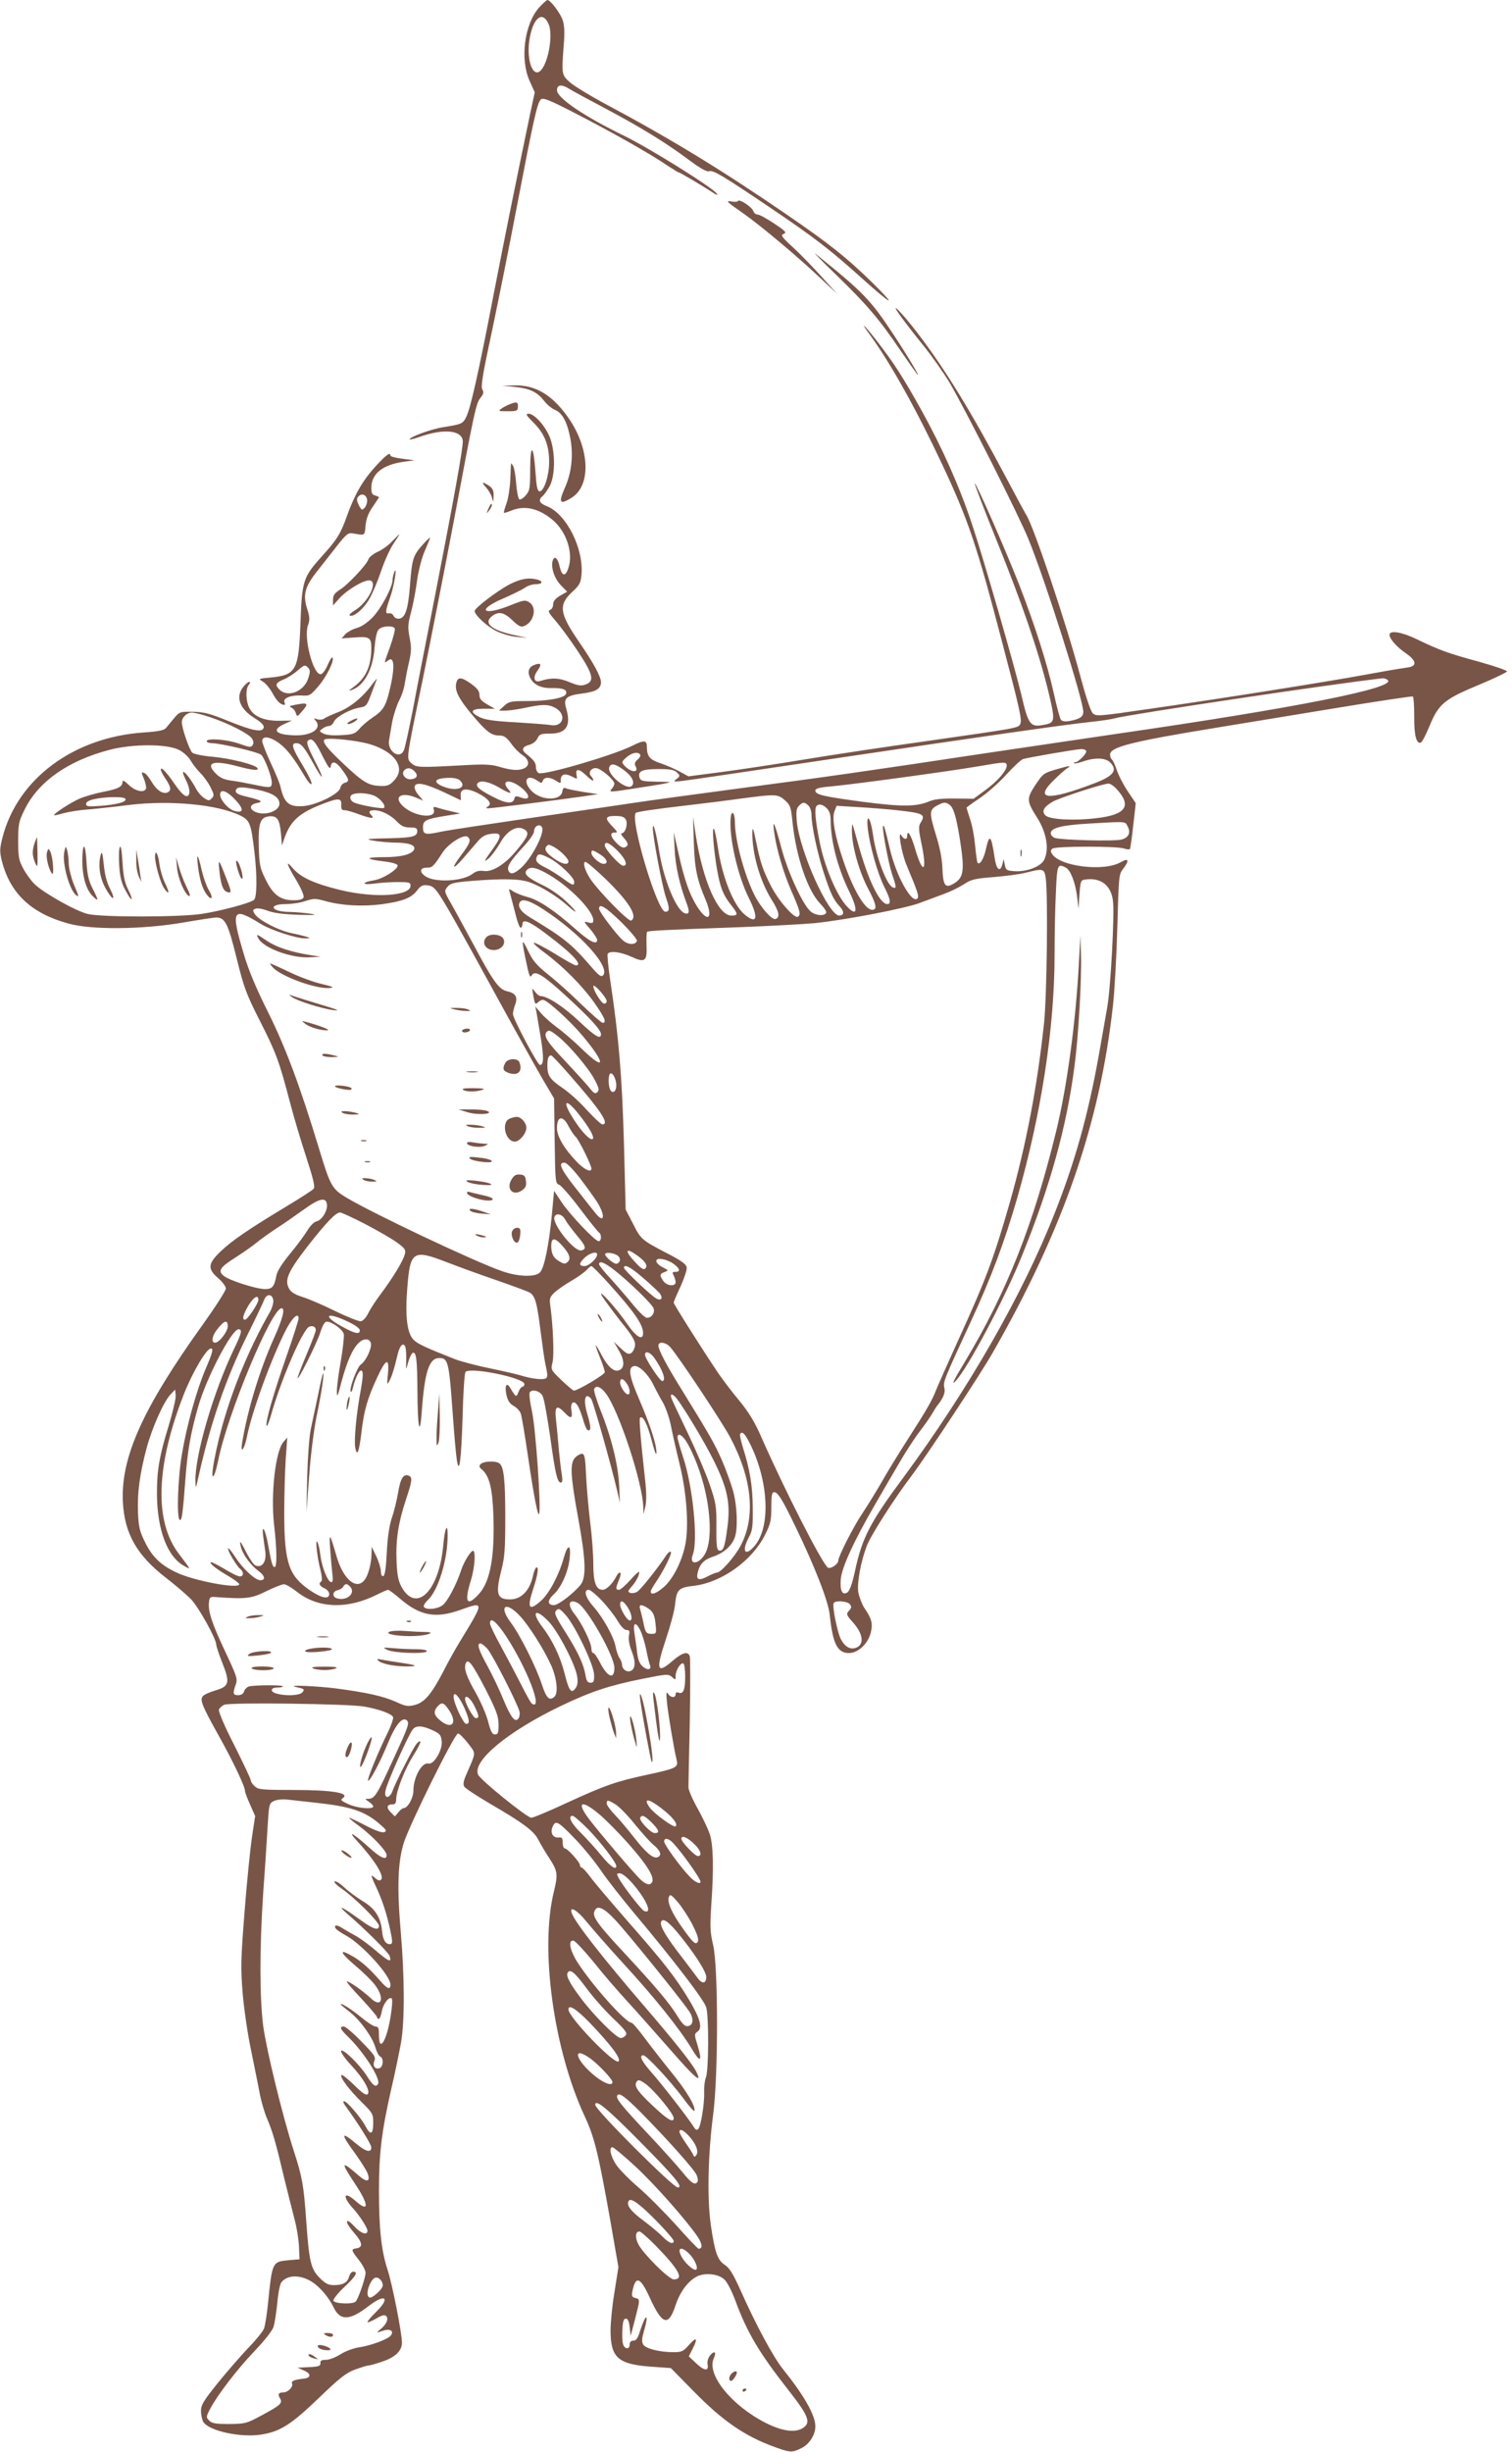 <?xml version="1.0" standalone="no"?>
<!DOCTYPE svg PUBLIC "-//W3C//DTD SVG 20010904//EN"
 "http://www.w3.org/TR/2001/REC-SVG-20010904/DTD/svg10.dtd">
<svg version="1.0" xmlns="http://www.w3.org/2000/svg"
 width="790pt" height="1280pt" viewBox="0 0 790 1280"
 preserveAspectRatio="xMidYMid meet">
<g transform="translate(0,1280) scale(0.1,-0.1)"
fill="#795548" stroke="none">
<path d="M2817 12761 c-77 -86 -101 -270 -50 -383 l27 -60 -23 -107 c-73 -349
-129 -624 -192 -949 -78 -405 -121 -597 -144 -641 -17 -33 -23 -36 -118 -51
-61 -9 -177 -51 -177 -64 0 -3 26 4 58 15 121 42 214 33 220 -22 3 -29 -46
-302 -148 -824 -39 -198 -89 -452 -110 -565 -22 -113 -44 -215 -50 -227 -22
-51 -88 -4 -77 54 3 16 10 57 16 93 7 36 23 86 36 112 14 26 27 66 30 90 4 24
13 74 22 111 13 57 13 78 3 129 -10 54 -9 70 9 137 11 42 24 113 30 159 6 45
22 110 36 145 14 34 29 69 32 77 3 8 -13 -5 -35 -30 -54 -60 -59 -74 -70 -218
-10 -129 -26 -172 -61 -172 -10 0 -22 7 -25 15 -3 9 -14 15 -23 13 -21 -4 -21
8 5 82 21 57 39 172 23 135 -5 -11 -10 -31 -10 -44 -2 -40 -59 -147 -105 -195
-28 -28 -59 -49 -83 -55 -22 -6 -48 -21 -59 -32 l-19 -22 67 5 c77 6 88 0 88
-54 0 -99 -30 -162 -100 -210 -19 -14 -20 -16 -5 -11 66 20 114 108 122 221 4
48 11 84 21 95 17 20 78 23 85 5 2 -7 -9 -49 -24 -92 -34 -93 -34 -92 -13 -75
36 29 39 -38 7 -165 -18 -73 -33 -97 -86 -132 -23 -15 -54 -41 -68 -58 -24
-27 -34 -31 -97 -34 -43 -3 -78 1 -92 8 -23 12 -23 13 -5 26 10 8 26 14 35 14
8 0 20 10 25 23 12 25 84 65 135 73 34 6 37 10 60 72 14 37 27 71 29 77 2 5
-10 -8 -26 -30 -50 -68 -117 -121 -179 -144 -32 -13 -64 -27 -71 -33 -7 -5
-22 -7 -35 -3 -19 6 -21 5 -10 -6 37 -40 -17 -80 -105 -78 -102 2 -127 27 -58
59 l40 18 -65 -1 c-79 -1 -134 22 -157 66 -19 37 -21 101 -3 122 8 9 8 15 2
15 -6 0 -20 -12 -31 -26 -42 -53 -19 -115 59 -163 35 -22 50 -37 48 -49 -6
-28 -57 -18 -186 34 -98 40 -128 47 -185 48 -67 1 -69 0 -98 -34 -16 -19 -35
-42 -42 -51 -10 -12 -41 -18 -116 -23 -367 -25 -659 -242 -738 -548 -15 -59
-15 -74 -4 -120 43 -172 154 -277 350 -330 119 -33 382 -31 594 5 87 15 166
27 176 27 47 0 62 -30 107 -211 39 -158 51 -189 122 -329 85 -167 101 -211
157 -425 20 -77 59 -207 86 -289 35 -107 46 -153 38 -162 -5 -7 -72 -50 -147
-95 -194 -117 -279 -175 -339 -232 -67 -64 -70 -91 -13 -140 22 -19 40 -43 40
-54 0 -11 -54 -95 -119 -186 -316 -440 -431 -696 -419 -930 9 -164 73 -277
226 -395 48 -37 106 -87 130 -111 40 -42 132 -207 132 -238 0 -7 14 -50 31
-93 42 -105 37 -124 -35 -145 -30 -9 -60 -22 -66 -30 -17 -20 -5 -49 83 -207
74 -132 137 -265 137 -288 0 -7 12 -39 27 -72 l26 -59 -16 -107 c-9 -59 -27
-234 -39 -389 -20 -253 -21 -298 -10 -431 7 -81 26 -213 43 -292 16 -80 37
-181 45 -225 8 -44 26 -105 39 -135 29 -67 46 -125 90 -312 19 -78 44 -175 54
-215 11 -39 21 -102 23 -140 l3 -68 -58 -5 c-85 -8 -85 -9 -107 -228 -6 -57
-15 -115 -21 -129 -5 -14 -42 -60 -83 -102 -40 -42 -111 -124 -159 -183 -73
-91 -87 -114 -87 -144 0 -19 5 -44 11 -56 25 -48 196 -86 305 -68 99 16 155
52 299 190 109 105 142 131 189 149 31 11 62 21 69 21 7 0 41 9 75 21 68 23
102 56 102 99 0 49 -50 304 -75 380 -33 102 -45 213 -45 415 0 193 14 308 64
528 20 84 42 193 51 242 20 115 19 343 -1 577 -20 231 -16 367 16 468 31 97
265 570 283 570 7 0 30 -23 52 -51 43 -56 43 -44 -6 -157 -18 -40 -21 -57 -13
-70 6 -9 67 -49 135 -89 169 -98 227 -141 250 -185 11 -21 37 -66 59 -99 44
-68 46 -85 24 -174 -74 -300 -2 -825 162 -1176 50 -108 70 -189 134 -549 l41
-236 -20 -127 c-12 -70 -21 -162 -21 -203 0 -143 39 -178 216 -190 l99 -7 120
-122 c152 -155 267 -234 425 -291 79 -29 90 -29 139 -4 40 20 71 69 71 113 0
57 -58 160 -168 297 -52 64 -144 235 -226 420 -36 79 -55 110 -78 125 -39 25
-53 64 -74 208 -20 136 -15 372 12 577 27 202 27 771 0 885 -16 69 -17 97 -10
205 14 197 11 318 -8 376 -10 28 -38 88 -64 134 -26 46 -47 95 -47 109 0 14 3
170 7 346 3 176 3 328 0 338 -9 28 -39 20 -89 -23 -83 -72 -90 -50 -36 112 23
68 45 149 48 181 8 79 18 89 99 98 146 18 305 132 372 268 28 56 32 75 32 143
0 63 3 78 15 78 19 0 42 -37 111 -180 101 -208 172 -390 179 -460 16 -152 40
-200 101 -200 47 0 98 48 113 104 12 50 7 73 -34 133 -13 21 -27 59 -31 83 -6
51 13 156 45 240 21 55 143 246 237 370 76 101 355 523 419 635 370 645 562
1200 630 1816 9 80 19 267 23 415 7 259 8 271 30 298 34 44 29 59 -12 35 -87
-51 -320 -23 -360 44 -8 13 -7 20 4 27 20 13 341 13 374 0 14 -5 27 -6 30 -2
2 4 10 59 17 123 l13 116 -41 61 c-23 34 -49 84 -58 112 -9 27 -21 52 -26 55
-5 4 -9 15 -9 26 0 39 115 68 550 139 140 23 428 70 640 105 212 35 388 61
392 59 4 -3 7 -49 7 -103 -1 -98 11 -146 34 -138 7 2 26 39 44 82 50 122 77
144 270 224 74 31 136 61 137 66 0 5 -66 28 -149 51 -158 43 -203 59 -325 118
-77 37 -140 47 -140 22 0 -21 37 -63 86 -97 54 -37 59 -66 12 -73 -18 -3 -46
-7 -63 -10 -16 -2 -91 -16 -165 -29 -177 -33 -761 -126 -1119 -177 -275 -40
-284 -41 -302 -23 -11 11 -36 87 -64 191 -70 265 -249 800 -285 847 -4 6 -51
93 -105 195 -181 341 -315 560 -460 750 -86 112 -154 180 -90 90 22 -30 76
-101 122 -157 45 -56 105 -142 134 -190 81 -137 363 -695 413 -819 88 -215
286 -839 286 -900 0 -26 -18 -38 -71 -48 -24 -4 -39 -2 -46 6 -5 7 -22 69 -37
138 -35 157 -99 357 -182 570 -73 186 -225 532 -231 526 -2 -2 48 -134 112
-292 136 -336 220 -582 271 -788 39 -162 38 -169 -22 -180 -71 -14 -81 -1
-118 158 -36 151 -198 713 -257 888 -66 199 -155 398 -264 595 -99 177 -140
241 -232 361 -71 91 -95 112 -35 30 108 -149 241 -388 375 -673 136 -289 181
-423 311 -920 97 -368 107 -415 96 -436 -11 -20 -13 -20 -496 -89 -193 -27
-475 -69 -625 -94 -151 -25 -350 -55 -443 -67 l-169 -22 -46 25 c-25 14 -70
33 -99 43 -56 18 -72 36 -72 84 0 38 -14 39 -78 7 -98 -49 -456 -154 -487
-142 -8 3 -15 17 -15 31 0 23 -10 37 -55 73 -22 19 -14 35 22 44 17 5 34 18
41 33 10 22 18 25 65 25 86 0 112 41 85 132 -16 53 0 67 88 78 69 9 94 25 94
59 -1 30 -39 100 -114 209 -104 151 -110 194 -34 264 35 32 42 45 46 86 13
137 -78 318 -180 359 -41 16 -48 33 -22 54 8 7 25 31 37 53 27 53 29 168 3
244 -21 61 -82 132 -114 132 -18 0 -13 -8 27 -48 57 -57 81 -119 80 -206 0
-69 -27 -151 -49 -151 -12 0 -17 21 -22 97 -10 146 -27 159 -28 21 0 -103 -2
-114 -23 -139 -13 -15 -28 -24 -34 -21 -5 4 -13 40 -16 81 -3 41 -10 83 -16
93 -6 10 -11 16 -11 13 -1 -3 -2 -41 -4 -85 -2 -44 -11 -100 -20 -124 -9 -24
-15 -46 -13 -48 2 -2 20 4 40 12 68 28 143 11 215 -50 71 -60 108 -171 82
-249 -15 -48 -34 -46 -46 6 -10 46 -28 60 -37 29 -9 -36 10 -92 44 -127 l32
-33 -37 -21 c-25 -15 -36 -29 -36 -45 0 -13 -7 -26 -16 -29 -13 -5 -8 -15 26
-54 23 -26 76 -97 117 -159 83 -125 91 -160 41 -177 -22 -8 -40 -5 -83 13 -54
23 -96 24 -152 6 -33 -11 -41 19 -14 55 23 32 18 42 -17 29 -29 -11 -37 -34
-24 -64 18 -39 58 -59 115 -57 58 1 83 -9 74 -31 -8 -21 -93 -37 -202 -37 -86
0 -96 -2 -121 -25 l-27 -25 34 0 c19 0 65 7 104 15 88 19 119 19 155 0 63 -33
43 -104 -25 -90 -16 3 -97 9 -180 14 -112 6 -159 13 -187 26 -57 28 -49 45 20
45 l57 0 -40 23 c-31 18 -40 29 -40 49 0 20 -11 34 -42 57 -52 37 -71 39 -79
6 -10 -39 11 -81 82 -166 76 -90 101 -109 144 -109 24 0 36 -9 61 -42 16 -24
44 -51 60 -61 33 -22 38 -52 10 -67 -28 -14 -64 -13 -129 6 -46 14 -80 15
-191 9 -235 -13 -246 -12 -271 10 -28 25 -30 12 59 440 38 187 111 556 161
820 111 592 117 619 141 649 16 20 17 29 9 43 -9 14 2 80 50 303 33 156 92
449 130 650 87 453 107 545 126 561 12 10 43 -2 173 -69 180 -92 399 -215 483
-273 32 -21 61 -39 64 -39 6 0 123 -69 181 -107 16 -11 24 -13 19 -5 -18 30
-350 237 -485 303 -212 103 -351 198 -351 238 0 29 24 32 61 9 19 -12 106 -59
193 -105 183 -97 315 -178 437 -269 56 -42 92 -62 103 -58 21 8 69 -21 311
-184 240 -162 322 -225 485 -372 164 -147 194 -160 55 -23 -131 128 -221 200
-455 360 -336 230 -604 393 -944 574 -76 41 -156 90 -178 109 -44 39 -44 41
-33 191 6 67 4 107 -5 133 -12 37 -64 106 -80 106 -4 0 -24 -18 -43 -39z m50
-88 c25 -62 -6 -219 -49 -247 -40 -25 -69 76 -50 177 20 108 68 142 99 70z
m4382 -3422 c62 -40 -478 -147 -1434 -285 -209 -31 -501 -74 -650 -96 -588
-89 -888 -132 -1295 -185 -234 -31 -483 -65 -555 -76 -71 -11 -314 -46 -540
-79 -225 -33 -439 -65 -475 -73 -79 -17 -90 -14 -90 24 0 36 15 43 120 60 l75
12 -50 12 c-27 6 -60 15 -72 19 -18 6 -21 4 -16 -13 12 -47 -100 -35 -159 18
-56 50 -13 80 68 46 l35 -15 -25 30 c-15 18 -23 37 -19 46 9 23 56 13 157 -34
l84 -40 -1 27 c-3 35 33 39 92 9 54 -28 73 -54 51 -68 -13 -8 -12 -10 2 -10
20 0 368 44 493 62 l80 12 -75 11 c-41 7 -83 15 -92 19 -12 6 -17 2 -20 -16
-7 -50 -109 -49 -160 2 -50 51 -27 94 30 54 20 -14 23 -14 28 0 8 21 38 20 69
0 24 -16 25 -15 25 5 0 29 22 36 58 17 29 -15 29 -15 24 10 -6 34 15 31 55 -8
18 -18 33 -27 33 -22 0 6 -5 15 -11 21 -17 17 -3 43 24 43 25 0 97 -61 97 -82
0 -6 -7 -19 -15 -28 -14 -16 -7 -16 103 1 66 10 141 22 168 27 48 10 47 10
-34 11 -67 1 -84 4 -89 17 -14 37 10 49 95 49 65 0 85 -4 99 -18 17 -17 17
-19 -2 -34 -19 -14 -17 -15 30 -10 28 3 367 53 755 111 859 128 1232 181 1370
196 58 6 119 15 135 20 65 19 1133 179 1400 209 6 0 16 -3 24 -8z m-6149 -196
c95 -32 199 -85 216 -110 9 -13 10 -25 4 -35 -8 -13 -17 -12 -72 8 -64 22
-168 30 -168 12 0 -5 12 -10 28 -10 47 -1 244 -47 257 -61 19 -19 55 -115 55
-144 0 -29 -5 -30 -96 -11 -38 8 -91 18 -118 21 -36 5 -57 15 -78 36 -57 57
-16 72 107 40 87 -23 119 -26 110 -11 -11 18 -139 50 -232 59 -51 4 -99 14
-108 21 -15 13 -55 128 -55 160 0 25 27 50 53 50 12 0 56 -11 97 -25z m361
-137 c41 -32 75 -76 133 -174 17 -28 31 -43 34 -36 2 8 -19 51 -47 97 -55 90
-62 115 -33 115 25 0 42 -21 87 -102 56 -103 64 -93 9 11 -34 67 -44 95 -36
103 20 20 38 1 77 -79 30 -59 40 -73 43 -55 5 34 29 27 62 -20 35 -48 37 -58
11 -65 -11 -3 -21 -15 -23 -26 -4 -30 -120 -88 -188 -95 -80 -7 -105 14 -125
102 -3 16 -26 71 -51 124 -24 52 -44 103 -44 113 0 30 43 23 91 -13z m433 6
c82 -16 150 -54 177 -97 23 -38 18 -72 -17 -107 -19 -20 -33 -25 -68 -23 -60
2 -88 18 -189 113 -87 82 -112 113 -103 128 7 11 115 3 200 -14z m-959 -39
c22 -11 49 -35 60 -54 11 -19 34 -49 51 -66 18 -17 42 -51 54 -75 19 -38 20
-44 6 -58 -13 -14 -17 -13 -40 2 -14 9 -33 31 -42 49 -23 43 -56 87 -66 87 -5
0 1 -18 12 -40 20 -39 25 -71 14 -83 -13 -12 -36 8 -73 62 -41 60 -71 91 -71
73 0 -6 11 -28 25 -48 27 -40 31 -59 14 -69 -23 -15 -59 7 -84 49 -14 24 -32
47 -40 50 -18 7 -18 6 -1 -35 7 -19 11 -40 9 -46 -9 -24 -56 -14 -90 19 -23
22 -33 27 -33 16 0 -25 -22 -37 -101 -52 -41 -8 -96 -24 -122 -35 -47 -20
-140 -81 -134 -87 2 -2 23 3 47 10 25 7 83 17 130 20 47 4 141 14 210 23 218
27 473 3 590 -57 45 -23 52 -42 69 -185 15 -125 14 -240 -2 -253 -20 -17 -174
-58 -272 -73 -118 -18 -519 -18 -595 -1 -61 14 -227 107 -278 155 -19 18 -46
55 -60 82 -24 44 -27 61 -27 145 0 88 3 101 34 164 72 146 226 254 442 311
122 32 300 32 364 0z m4740 -5 c7 -11 -41 -60 -58 -60 -6 0 -8 -2 -5 -5 3 -3
24 2 48 10 60 21 116 19 140 -5 41 -41 19 -71 -81 -109 -245 -94 -320 -87
-211 18 26 26 58 54 72 63 19 12 8 11 -52 -6 -76 -22 -77 -23 -118 -84 -47
-71 -47 -83 9 -171 50 -79 64 -166 36 -221 -18 -35 -93 -63 -157 -58 -39 3
-43 6 -48 33 l-6 30 -7 -28 c-12 -43 -31 -27 -40 34 -18 120 -27 129 -46 45
-11 -52 -34 -86 -44 -69 -2 4 -8 44 -12 88 -4 44 -15 106 -26 137 -10 32 -19
59 -19 61 0 2 31 25 69 50 37 25 99 79 137 121 38 42 78 79 89 83 26 8 274 51
302 52 12 1 25 -3 28 -9z m-2330 -20 c3 -5 -3 -17 -14 -26 -15 -13 -17 -22
-10 -35 20 -37 -29 -32 -61 7 -13 14 -11 19 13 40 29 25 61 31 72 14z m1915
-57 c0 -26 -48 -82 -113 -129 l-60 -44 -96 1 c-68 1 -107 -3 -134 -14 -69 -29
-141 -30 -349 -3 -208 28 -248 37 -248 59 0 10 21 16 78 21 98 8 635 81 772
105 139 24 150 25 150 4z m-2002 -22 c44 -32 61 -66 43 -84 -26 -26 -131 61
-118 97 9 23 29 20 75 -13z m-1093 -7 c21 -21 15 -38 -15 -42 -30 -5 -55 25
-39 45 15 17 34 16 54 -3z m239 -49 c39 -39 -21 -59 -89 -31 -58 24 -44 44 32
45 25 1 48 -5 57 -14z m201 -35 c57 -34 75 -38 52 -12 -40 44 -2 57 53 20 61
-42 68 -83 10 -61 -24 9 -29 8 -33 -8 -7 -28 -46 -24 -113 12 -69 35 -89 53
-80 68 12 20 60 11 111 -19z m3227 -7 c83 -89 53 -136 -100 -154 -118 -15
-247 -8 -270 14 -21 22 -9 44 39 72 33 19 259 93 290 94 8 1 27 -11 41 -26z
m-4486 -6 c78 -17 114 -39 114 -73 0 -34 -59 -60 -110 -48 -47 12 -53 42 -10
51 39 7 27 15 -48 33 -53 12 -68 22 -57 40 8 13 37 12 111 -3z m-116 -53 c45
-49 44 -70 -4 -58 -31 7 -76 58 -76 85 0 33 35 21 80 -27z m725 22 c32 -14 63
-52 51 -64 -8 -7 -133 16 -158 29 -21 11 -24 35 -5 42 24 10 78 7 112 -7z
m2146 -24 c28 -25 32 -35 40 -117 19 -179 79 -355 144 -422 19 -20 34 -41 32
-47 -7 -20 -53 -17 -80 4 -41 33 -122 208 -156 339 -33 124 -47 154 -36 76 12
-88 47 -207 87 -300 48 -109 54 -130 37 -141 -19 -11 -104 86 -143 165 -41 81
-53 117 -76 229 -14 68 -18 78 -19 47 -2 -109 39 -253 100 -351 40 -63 46 -93
21 -102 -19 -6 -79 62 -111 127 -52 104 -101 286 -101 376 0 49 -17 71 -22 28
-11 -96 35 -302 94 -420 53 -106 44 -142 -22 -87 -59 50 -118 199 -140 355 -7
46 -16 88 -20 92 -11 12 -1 -111 16 -210 17 -97 32 -135 73 -187 38 -48 39
-56 2 -56 -69 0 -149 182 -186 421 l-14 94 4 -130 c4 -136 16 -196 61 -301 43
-101 12 -125 -44 -36 -39 61 -67 141 -97 277 l-25 110 5 -90 c4 -88 26 -183
61 -277 19 -48 16 -65 -10 -55 -43 17 -107 172 -131 317 -17 105 -33 163 -34
128 -2 -37 49 -307 68 -362 21 -59 20 -76 -3 -76 -42 0 -186 483 -154 516 7 6
91 19 273 40 77 9 199 24 270 34 187 25 199 25 236 -8z m-3446 8 c10 -16 -41
-30 -127 -37 -67 -5 -78 -4 -78 10 0 10 14 19 43 25 57 13 154 14 162 2z
m1128 -33 c-1 -21 3 -27 18 -27 10 0 42 -9 71 -20 62 -23 88 -26 70 -8 -19 19
-14 28 14 28 36 0 86 -25 119 -60 22 -23 38 -30 67 -30 31 0 38 -4 38 -19 0
-28 -24 -34 -135 -37 -55 -1 -107 -3 -115 -4 -27 -4 74 -19 138 -19 70 -1 104
-14 96 -35 -10 -26 -67 -41 -156 -41 -101 0 -103 -10 -4 -22 38 -4 71 -13 73
-20 7 -19 -75 -71 -123 -79 -67 -10 -65 -26 3 -17 32 5 87 8 123 8 57 0 65 -2
65 -19 0 -54 -186 -66 -365 -23 -139 34 -209 66 -251 115 -40 47 -31 18 23
-70 22 -38 38 -75 34 -83 -4 -10 -20 -15 -52 -15 -69 0 -107 28 -146 108 -30
60 -33 76 -36 172 -3 123 7 153 54 158 42 4 55 -15 62 -90 l5 -62 13 38 c33
93 80 134 208 182 75 29 92 27 89 -9z m2441 -3 c9 -8 16 -30 16 -49 0 -53 29
-192 62 -295 36 -112 52 -146 85 -182 25 -26 24 -48 -2 -48 -56 0 -207 335
-222 493 -4 51 -2 66 11 80 21 21 30 21 50 1z m738 4 c21 -17 34 -62 53 -178
27 -172 21 -206 -41 -238 -36 -19 -47 0 -50 85 -2 53 -14 111 -36 181 -34 111
-33 126 13 149 30 16 41 16 61 1z m-642 -18 c14 -14 20 -33 20 -62 0 -109 38
-252 96 -370 49 -99 44 -139 -11 -80 -52 55 -115 203 -141 329 -24 118 -30
184 -17 196 12 12 33 7 53 -13z m375 -11 c133 -15 143 -21 113 -68 -9 -15 -8
-36 5 -98 34 -156 10 -178 -33 -30 -21 70 -40 100 -40 62 0 -20 -17 -19 -30 3
-21 33 0 -90 26 -153 61 -145 67 -166 57 -176 -29 -29 -111 119 -143 257 -26
110 -31 127 -36 122 -7 -8 27 -190 46 -249 24 -70 25 -80 5 -72 -32 12 -88
160 -104 277 -13 91 -36 117 -27 30 10 -88 51 -234 86 -304 33 -65 37 -90 16
-90 -39 0 -100 124 -152 313 -14 50 -27 97 -29 102 -2 6 -4 -8 -4 -30 -1 -77
37 -214 84 -303 44 -83 50 -112 22 -112 -38 0 -100 106 -152 260 -44 130 -59
217 -45 254 l11 29 117 -7 c64 -4 158 -11 207 -17z m-1425 -48 c12 -23 -3 -71
-21 -71 -7 0 -3 -10 9 -23 26 -28 28 -43 6 -51 -10 -4 -26 5 -45 25 -32 34
-33 55 -4 52 13 -1 10 7 -14 31 -43 44 -40 56 14 56 34 0 47 -5 55 -19z m2620
-32 c20 -35 8 -62 -30 -72 -37 -10 -309 -3 -347 8 -13 4 -23 15 -23 25 0 27
56 42 194 50 202 12 194 12 206 -11z m-3057 -11 c11 -34 -60 -167 -115 -213
-34 -29 -53 -32 -62 -9 -8 21 11 50 80 125 30 32 54 67 54 77 0 31 33 46 43
20z m-89 -11 c23 -17 13 -38 -52 -115 -58 -68 -122 -106 -165 -99 -22 3 -39
-1 -55 -13 -50 -41 -196 -50 -249 -15 -33 22 -30 45 7 45 29 0 35 6 83 80 31
47 111 97 131 81 19 -16 12 -34 -37 -99 -52 -69 -42 -77 14 -12 24 28 58 67
74 86 23 27 40 37 73 41 54 7 56 -10 9 -76 -48 -66 -54 -79 -22 -51 15 14 41
49 58 79 39 69 92 96 131 68z m484 -110 c42 -43 54 -77 28 -77 -17 0 -96 87
-96 106 0 25 25 14 68 -29z m-335 22 c32 -17 77 -61 77 -76 0 -22 -35 -15 -78
17 -40 28 -51 48 -35 63 8 9 11 9 36 -4z m243 -40 c36 -22 45 -49 17 -49 -20
0 -63 38 -63 57 0 18 7 17 46 -8z m-266 -19 c51 -26 130 -101 130 -123 0 -23
-6 -22 -59 17 -25 18 -65 43 -88 55 -47 23 -57 35 -49 56 7 20 19 19 66 -5z
m292 -107 c123 -119 172 -197 136 -219 -13 -8 -165 147 -212 215 -29 43 -44
91 -27 91 7 0 53 -39 103 -87z m2407 57 c25 -13 50 -79 59 -153 l7 -62 5 75
c5 70 7 75 29 78 82 12 136 -29 146 -111 9 -69 -12 -457 -30 -557 -7 -41 -27
-154 -44 -250 -56 -311 -123 -552 -231 -825 -168 -426 -451 -919 -791 -1380
-173 -233 -215 -314 -252 -488 -15 -68 -28 -103 -40 -111 -26 -16 -39 9 -34
69 4 60 70 203 180 392 41 71 99 171 130 223 30 52 77 124 104 159 26 34 55
76 65 93 9 16 22 37 30 46 28 36 38 63 32 87 -7 29 -2 43 136 340 110 237 178
420 245 651 126 440 195 888 195 1269 0 105 3 253 7 328 6 144 9 150 52 127z
m-2700 -37 c112 -66 231 -189 231 -238 0 -14 -5 -16 -26 -11 -26 7 -26 6 10
-35 20 -24 36 -49 36 -56 0 -29 -40 -9 -115 58 -107 95 -189 150 -249 166 -27
7 -60 20 -74 29 -24 16 -25 16 -18 -7 4 -13 16 -61 28 -106 11 -46 24 -80 29
-77 5 3 9 12 9 20 0 29 39 13 123 -51 136 -102 195 -165 156 -165 -7 0 -56 27
-110 61 -55 33 -104 59 -109 57 -6 -2 20 -26 57 -53 94 -69 200 -176 261 -264
51 -73 63 -101 41 -101 -6 0 -57 44 -113 98 -55 54 -133 124 -173 155 -57 46
-78 69 -102 119 -35 72 -37 68 -16 -34 20 -97 24 -106 34 -89 17 27 59 1 182
-112 119 -109 179 -174 179 -196 0 -30 -29 -13 -111 64 -82 78 -169 135 -206
135 -6 0 -19 10 -28 23 -16 21 -16 21 -9 -18 8 -48 11 -52 26 -37 7 7 18 12
25 12 21 0 143 -111 208 -189 121 -145 120 -188 -3 -69 -42 41 -102 93 -133
115 -31 23 -68 56 -84 75 l-28 33 6 -30 c3 -16 13 -78 23 -136 16 -103 15
-139 -5 -139 -12 0 -141 242 -141 266 0 10 5 32 12 50 14 39 2 59 -43 69 -42
9 -74 54 -172 238 -48 89 -103 190 -122 223 -34 60 -35 62 -17 84 16 19 32 23
127 31 169 13 249 11 302 -7 55 -19 142 -72 196 -120 61 -55 57 -38 -5 20 -31
30 -86 68 -121 84 -79 38 -102 59 -86 78 19 23 51 16 118 -23z m2595 -19 c12
-90 6 -615 -9 -755 -35 -330 -93 -633 -178 -934 -85 -296 -125 -403 -266 -712
-55 -121 -109 -243 -120 -270 -22 -57 -49 -103 -158 -273 -44 -69 -102 -163
-128 -210 -27 -47 -71 -118 -98 -159 -47 -69 -127 -227 -127 -248 0 -18 -37
-44 -53 -38 -26 10 -232 414 -357 700 -29 64 -61 117 -107 172 -36 43 -87 110
-113 148 -80 119 -230 356 -230 364 0 5 16 43 36 85 19 43 34 87 32 99 -2 16
-27 35 -99 72 -137 71 -141 75 -182 157 l-38 73 -9 348 c-10 348 -27 554 -71
845 -11 73 -17 137 -14 142 11 18 69 10 124 -15 71 -33 83 -24 79 61 -1 35 0
65 3 69 7 6 82 10 501 25 147 6 314 15 370 20 161 16 478 77 554 106 38 14 96
36 129 48 33 12 79 35 102 50 37 25 57 29 155 37 62 5 138 15 168 23 93 23 96
22 104 -30z m-3166 -89 c39 -60 94 -157 312 -555 92 -168 194 -350 226 -405
l59 -100 3 -222 c3 -211 4 -222 23 -228 11 -4 60 -60 109 -125 49 -65 94 -121
100 -125 14 -9 13 -45 -2 -45 -19 0 -150 138 -194 204 l-39 59 -12 -129 c-15
-154 -39 -272 -61 -296 -23 -27 -116 -24 -200 6 -144 50 -674 301 -811 383
-77 46 -85 61 -145 259 -99 326 -174 526 -265 709 -61 121 -102 219 -126 300
-71 237 -62 254 90 160 50 -31 186 -75 228 -74 31 1 31 1 7 9 -14 4 -50 13
-80 19 -66 14 -168 67 -188 98 -13 20 -12 23 3 29 10 4 39 -1 64 -11 32 -12
80 -18 161 -21 90 -2 103 -1 60 6 -30 4 -80 9 -110 9 -97 2 -111 41 -15 41 30
0 75 7 101 16 43 14 52 14 103 0 85 -24 195 -30 295 -17 109 15 156 33 185 72
18 24 29 30 54 27 26 -2 38 -13 65 -53z m543 -74 c196 -128 352 -303 309 -344
-9 -9 -24 2 -63 48 -101 117 -141 149 -317 255 -45 27 -65 53 -56 76 10 26 53
14 127 -35z m405 -65 c47 -47 84 -91 82 -98 -8 -23 -48 -21 -75 4 -37 34 -123
149 -123 164 0 30 33 10 116 -70z m-76 -413 c0 -7 -6 -13 -13 -13 -14 0 -57
69 -57 91 1 18 70 -60 70 -78z m-254 -184 c57 -45 160 -166 191 -226 23 -43
25 -54 14 -65 -11 -11 -19 -6 -44 26 -18 22 -76 85 -129 142 -89 93 -111 128
-91 147 11 11 19 8 59 -24z m60 -201 c164 -187 211 -258 171 -258 -7 0 -43 34
-81 75 -37 42 -94 93 -127 115 -67 46 -79 64 -79 118 0 37 6 52 20 52 4 0 47
-46 96 -102z m244 -55 c0 -35 -23 -47 -34 -17 -8 22 -8 69 1 78 12 12 33 -26
33 -61z m-196 -150 c54 -68 83 -119 73 -129 -11 -11 -56 34 -98 100 -65 99
-47 120 25 29z m-55 -60 c11 -21 28 -48 40 -59 19 -21 81 -147 81 -165 0 -23
-38 -5 -78 37 -65 68 -102 132 -102 174 0 63 30 69 59 13z m58 -270 c33 -43
74 -100 92 -127 48 -77 38 -120 -13 -53 -14 17 -45 56 -68 86 -107 133 -127
171 -89 171 11 0 41 -30 78 -77z m-1319 -140 c5 -32 -25 -82 -53 -89 -14 -3
-34 -23 -49 -48 -14 -23 -54 -78 -90 -121 -43 -52 -68 -92 -72 -115 -11 -57
-21 -70 -59 -70 -45 0 -187 45 -216 69 -32 26 -21 44 63 97 40 26 89 60 108
76 19 16 64 48 100 72 36 23 101 68 144 99 84 61 119 69 124 30z m199 -103
c65 -34 140 -77 166 -96 43 -31 48 -39 42 -62 -8 -34 -63 -124 -123 -204 -26
-34 -56 -80 -67 -102 -12 -25 -28 -42 -40 -44 -11 -1 -72 23 -135 54 -63 31
-140 64 -170 73 -38 12 -59 25 -69 42 -26 46 -7 89 95 221 98 125 148 178 171
178 7 0 66 -27 130 -60z m1047 21 c8 -15 36 -52 61 -82 47 -55 51 -72 21 -77
-36 -7 -153 139 -139 175 9 23 42 14 57 -16z m-22 -128 c42 -46 53 -73 35 -90
-12 -12 -19 -13 -38 -2 -36 19 -48 40 -49 82 0 45 16 48 52 10z m398 -58 c43
-31 56 -53 41 -68 -8 -8 -22 1 -51 32 -59 62 -53 82 10 36z m-210 6 c0 -21
-43 -61 -66 -61 -31 0 -30 15 2 45 26 24 64 34 64 16z m114 -13 c8 -13 7 -21
-2 -30 -9 -9 -18 -8 -39 8 -15 11 -29 26 -31 33 -6 19 59 9 72 -11z m-896 -29
c59 -23 175 -65 257 -93 83 -29 160 -57 172 -64 29 -16 39 -53 58 -206 9 -71
20 -148 25 -170 16 -71 14 -76 -27 -76 -21 0 -60 7 -88 15 -27 9 -106 27 -174
41 -69 14 -153 36 -186 49 -145 57 -191 78 -213 99 -35 34 -46 123 -34 271 15
195 29 204 210 134z m1181 -7 c33 -24 38 -42 11 -42 -17 0 -19 -3 -10 -19 5
-11 10 -27 10 -35 0 -24 -46 -20 -64 6 -21 30 -20 37 6 47 22 8 22 9 -10 25
-44 23 -44 51 1 42 17 -3 43 -14 56 -24z m-309 -33 c81 -64 199 -179 205 -200
8 -24 -11 -49 -35 -49 -10 0 -43 32 -76 73 -32 39 -85 100 -116 134 -32 34
-58 67 -58 73 0 20 29 9 80 -31z m-33 -66 c138 -153 183 -218 183 -263 0 -41
-36 -21 -83 48 -54 79 -158 195 -132 146 10 -16 53 -75 96 -130 65 -80 79
-105 77 -128 -2 -16 -11 -34 -20 -40 -14 -8 -24 -4 -54 24 l-37 35 28 -48 c29
-51 29 -90 -1 -101 -26 -10 -58 18 -90 78 -15 30 -30 54 -31 52 -2 -1 8 -30
22 -64 14 -34 25 -68 25 -76 0 -12 -141 -96 -162 -96 -4 0 -32 24 -64 54 -56
54 -57 55 -47 94 9 36 3 191 -12 297 -5 35 -2 44 22 67 15 14 55 42 88 61 33
19 69 45 79 56 11 12 22 21 26 21 5 0 43 -39 87 -87z m180 28 c38 -32 76 -68
86 -79 24 -26 14 -47 -14 -31 -27 14 -169 149 -169 160 0 22 35 4 97 -50z
m-1929 -121 c1 -14 -7 -41 -18 -60 -94 -164 -178 -358 -234 -544 -48 -156 -84
-354 -57 -306 5 8 14 42 21 75 48 241 279 795 331 795 20 0 7 -53 -40 -157
-75 -167 -138 -375 -166 -546 -10 -62 12 -34 25 31 26 133 129 414 207 565 33
61 63 87 63 53 0 -8 -29 -99 -65 -202 -68 -196 -109 -338 -102 -358 2 -6 11
16 21 49 52 187 168 456 202 469 19 7 34 -1 34 -18 0 -8 -20 -60 -44 -117 -24
-57 -47 -115 -50 -129 -11 -43 103 182 119 238 11 34 22 52 32 52 27 0 83 -40
89 -64 3 -12 -4 -75 -15 -140 -12 -65 -21 -137 -21 -160 1 -35 4 -28 24 49 28
105 58 174 91 205 27 25 58 23 63 -4 5 -26 -27 -93 -53 -110 -20 -14 -63 -131
-52 -142 3 -3 8 7 11 22 15 58 36 98 47 87 7 -7 5 -36 -5 -94 -24 -127 -37
-267 -30 -307 10 -50 20 -24 33 84 13 111 31 173 81 281 47 102 65 108 57 21
-6 -57 -5 -61 7 -38 13 24 25 60 46 148 7 25 17 42 25 42 15 0 19 -24 17 -100
-1 -34 -1 -34 11 9 7 25 18 46 24 48 18 6 23 -35 24 -202 1 -192 13 -245 23
-100 15 203 38 275 91 275 46 0 51 -19 70 -284 8 -115 18 -227 22 -249 13 -81
23 1 30 227 3 122 10 226 15 233 22 28 308 -30 308 -63 0 -8 -5 -14 -10 -14
-6 0 -15 -12 -21 -27 -11 -30 -13 -29 -45 24 -18 28 -28 8 -18 -39 7 -31 17
-46 38 -58 16 -9 33 -27 37 -40 5 -14 22 -115 38 -225 32 -217 52 -317 58
-298 11 30 -18 445 -37 532 -12 56 -17 98 -11 104 16 16 56 3 67 -23 7 -14 24
-110 39 -213 27 -196 37 -237 56 -237 7 0 9 12 5 38 -4 20 -11 80 -16 132 -4
52 -11 123 -15 158 -8 71 4 80 45 37 32 -34 43 -31 36 9 -8 41 10 59 30 31 8
-10 20 -42 29 -71 8 -29 19 -56 24 -59 20 -12 20 16 1 78 -24 78 -14 123 19
84 10 -13 102 -337 135 -477 l15 -65 -4 90 c-5 106 -40 250 -96 389 -22 55
-37 106 -35 113 9 23 34 14 61 -21 68 -89 193 -467 196 -594 l1 -37 10 40 c6
26 6 73 -1 135 -26 237 -32 322 -27 328 15 14 38 -31 61 -118 15 -58 24 -83
25 -64 0 45 -33 145 -91 280 -52 120 -59 166 -26 172 25 5 74 -42 101 -98 12
-25 34 -66 49 -91 15 -26 34 -80 42 -120 8 -41 28 -130 45 -199 37 -148 50
-322 31 -422 -17 -87 -63 -179 -111 -222 -39 -35 -70 -46 -70 -25 0 6 13 29
29 52 40 60 84 148 76 155 -4 4 -15 -4 -24 -18 -47 -71 -135 -181 -153 -191
-11 -6 -27 -8 -35 -5 -14 6 -13 9 4 29 24 26 43 61 43 79 0 7 -21 -11 -46 -40
-25 -28 -52 -52 -60 -52 -18 0 -18 9 1 54 17 39 3 50 -16 14 -19 -37 -51 -68
-70 -68 -35 0 -49 39 -49 135 0 50 -7 143 -15 206 -8 63 -18 171 -22 242 -5
110 -8 127 -23 127 -9 0 -25 -9 -36 -21 -27 -30 -23 -96 17 -315 40 -218 43
-308 13 -347 -36 -45 -117 -107 -140 -107 -34 0 -35 25 -2 55 39 35 76 116 84
186 9 78 -9 82 -30 7 -25 -90 -75 -185 -118 -224 -64 -58 -76 -41 -42 61 24
72 31 120 15 111 -4 -3 -11 -20 -15 -37 -16 -81 -61 -129 -121 -129 -69 0 -77
28 -45 155 17 65 20 110 20 274 0 199 -8 267 -32 282 -21 14 -84 10 -97 -5 -9
-10 -7 -17 6 -27 40 -34 56 -98 61 -244 7 -213 -17 -342 -75 -406 -63 -70 -79
-45 -43 69 19 62 26 142 14 155 -9 9 -49 -53 -64 -99 -24 -74 -71 -164 -97
-184 -27 -21 -87 -27 -98 -9 -4 5 5 21 20 35 55 51 104 211 104 339 0 71 -15
37 -23 -52 -21 -237 -139 -357 -217 -220 -18 34 -24 61 -27 136 -5 110 9 201
49 322 33 99 35 117 14 125 -27 11 -43 -15 -55 -89 -7 -40 -21 -99 -33 -132
-13 -40 -22 -100 -26 -179 -4 -82 -10 -121 -18 -124 -9 -2 -13 7 -13 25 0 15
-11 51 -24 78 l-24 50 -1 -40 c-1 -52 -19 -116 -39 -137 -43 -49 -109 9 -143
125 -36 124 -40 129 -34 42 3 -44 8 -101 11 -127 5 -34 3 -48 -5 -48 -18 0
-49 77 -57 140 -3 30 -11 62 -16 70 -12 20 -1 -82 17 -149 7 -29 9 -53 4 -57
-16 -10 -10 -24 16 -36 14 -6 25 -19 25 -30 0 -29 -39 -22 -97 17 -114 77
-137 143 -138 400 0 99 4 230 8 290 l8 110 -20 -23 c-42 -48 -67 -272 -49
-432 15 -130 16 -220 3 -221 -11 -1 -17 20 -35 121 -14 76 -34 109 -25 40 3
-25 8 -58 10 -73 10 -58 -14 -95 -50 -80 -9 3 -29 32 -46 64 -33 66 -42 75
-29 28 11 -38 51 -92 91 -121 34 -25 38 -48 9 -48 -27 0 -91 60 -131 121 -17
27 -34 48 -37 45 -6 -7 42 -89 62 -106 21 -17 20 -40 -1 -40 -10 0 -47 18 -82
40 -36 21 -67 37 -70 34 -7 -7 31 -37 97 -75 28 -17 52 -35 52 -40 0 -26 -233
17 -325 60 -84 39 -129 82 -167 159 -28 57 -34 79 -37 156 -4 103 9 200 45
336 29 107 89 242 125 280 l24 25 3 -29 c2 -15 -15 -87 -37 -160 -48 -156 -61
-230 -61 -351 0 -191 55 -336 145 -382 33 -18 36 -23 -32 67 -128 169 -118
460 28 832 46 116 118 238 141 238 14 0 9 -22 -27 -105 -47 -110 -99 -295
-124 -444 -22 -128 -29 -335 -12 -346 11 -6 16 30 30 216 11 147 28 241 67
377 43 150 175 402 210 402 21 0 17 -19 -22 -100 -109 -226 -206 -559 -203
-692 1 -42 2 -42 16 22 61 275 143 512 253 735 44 88 84 173 90 188 13 35 44
33 48 -3z m-78 4 c0 -19 -57 -104 -70 -104 -14 0 -12 17 6 53 30 58 64 86 64
51z m468 -114 c36 -17 62 -35 62 -45 0 -24 -26 -18 -96 21 -103 57 -77 77 34
24z m-628 -24 c0 -28 -45 -86 -66 -86 -21 0 -17 34 8 66 39 51 58 57 58 20z
m2311 -108 c41 -45 267 -385 312 -468 117 -218 137 -419 56 -571 -31 -58 -103
-139 -123 -139 -6 0 -28 -9 -49 -20 -45 -24 -61 -18 -52 19 11 46 33 69 83 85
53 18 95 55 111 99 17 45 13 166 -9 244 -11 39 -37 111 -58 159 -37 85 -62
129 -214 375 -76 122 -118 202 -118 224 0 23 38 18 61 -7z m-84 -55 c45 -62
66 -123 43 -123 -13 0 -90 118 -90 137 0 22 25 15 47 -14z m-143 -135 c18 -25
21 -58 7 -58 -14 0 -41 41 -41 62 0 25 16 23 34 -4z m258 -75 c35 -42 145
-224 194 -322 75 -149 92 -229 74 -359 -13 -101 -22 -124 -45 -116 -10 4 -13
33 -12 122 1 109 -2 124 -35 222 -20 58 -71 177 -113 265 -42 88 -81 170 -86
183 -10 26 2 29 23 5z m384 -235 c100 -197 112 -437 28 -537 -50 -60 -71 -32
-32 42 20 37 22 56 21 157 -1 115 -15 198 -52 315 -10 33 -17 63 -14 68 10 17
24 4 49 -45z m-344 25 c26 -29 64 -113 91 -198 50 -158 60 -332 23 -403 -31
-60 -89 -67 -66 -8 28 74 0 357 -51 509 -16 49 -29 95 -29 103 0 19 14 18 32
-3z m-2021 -803 c111 -88 265 -93 421 -14 26 13 51 24 56 24 4 0 33 -21 63
-47 104 -89 185 -104 314 -58 127 45 127 46 -2 -165 -22 -36 -61 -105 -86
-155 -62 -119 -98 -162 -149 -176 -36 -9 -47 -8 -99 16 -68 30 -148 48 -312
70 -105 13 -264 20 -212 8 45 -10 48 -12 35 -28 -22 -26 -160 -16 -160 11 0 9
11 14 32 14 17 0 28 3 25 7 -8 7 -153 6 -178 -2 -10 -4 -21 -15 -24 -26 -4
-12 -15 -19 -31 -19 -27 0 -29 9 -12 56 10 29 6 41 -55 171 -70 148 -91 212
-85 259 3 26 6 29 38 26 155 -11 183 -8 260 30 41 20 83 37 93 37 10 1 40 -17
68 -39z m277 28 c33 -33 -12 -77 -66 -63 -28 7 -26 38 3 43 11 3 24 10 28 18
10 17 19 18 35 2z m1315 -73 c29 -30 66 -77 82 -104 19 -32 37 -51 49 -51 15
0 17 -5 12 -30 -3 -20 2 -49 15 -82 22 -56 19 -92 -7 -102 -20 -8 -44 10 -44
33 0 9 -6 25 -14 36 -7 11 -16 38 -20 60 -10 51 -63 147 -115 207 -42 47 -54
88 -25 88 8 0 39 -25 67 -55z m-124 -14 c49 -27 191 -277 191 -338 0 -64 -35
-51 -76 29 -13 26 -29 48 -34 48 -6 0 -10 10 -10 23 0 30 -50 133 -88 180 -40
50 -30 83 17 58z m261 -23 c22 -36 26 -68 10 -68 -14 0 -50 60 -50 83 0 27 18
20 40 -15z m1160 17 c10 -13 10 -19 -4 -34 -16 -18 -15 -21 24 -65 49 -57 56
-109 16 -127 -31 -14 -60 1 -83 44 -18 35 -46 174 -37 188 9 15 71 10 84 -6z
m-1055 -21 c28 -18 36 -36 41 -91 4 -40 2 -43 -20 -43 -30 0 -34 6 -45 62 -5
24 -13 53 -16 66 -9 26 5 29 40 6z m-668 -41 c47 -50 127 -177 163 -258 30
-68 38 -146 16 -164 -26 -22 -41 -7 -65 65 -30 92 -115 261 -163 324 -65 87
-25 113 49 33z m243 0 c51 -62 143 -257 144 -306 1 -35 -2 -42 -19 -42 -15 0
-21 9 -26 40 -10 58 -40 121 -103 221 -55 87 -63 104 -49 117 12 13 21 7 53
-30z m-94 -28 c50 -51 143 -231 150 -290 4 -27 1 -47 -10 -60 -21 -29 -34 -12
-56 78 -22 87 -63 173 -114 240 -63 82 -41 106 30 32z m-220 -80 c108 -166
193 -386 134 -350 -6 3 -31 48 -56 98 -26 51 -73 140 -105 199 -33 59 -59 114
-59 122 0 38 34 10 86 -69z m699 34 c9 -17 23 -61 31 -99 7 -37 16 -75 20 -83
9 -24 -12 -29 -37 -8 -16 13 -25 33 -30 72 -3 30 -10 75 -14 102 -9 56 6 64
30 16z m-799 -96 c25 -27 157 -285 168 -328 3 -11 1 -27 -4 -35 -17 -27 -40 1
-79 95 -20 50 -58 129 -84 177 -47 85 -57 118 -37 118 6 0 22 -12 36 -27z
m-11 -208 c59 -116 69 -143 70 -188 0 -44 -3 -52 -19 -52 -14 0 -22 14 -35 65
-9 36 -38 103 -64 150 -50 87 -64 128 -54 155 12 30 33 2 102 -130z m1045 62
c0 -69 -10 -93 -34 -84 -10 4 -16 1 -16 -8 0 -21 -27 -19 -40 3 -9 13 -10 2
-5 -48 6 -60 36 -239 51 -302 8 -35 -5 -41 -152 -73 -165 -35 -224 -56 -420
-146 -94 -44 -178 -79 -188 -79 -22 0 -265 196 -278 225 -32 71 156 226 433
359 157 75 250 106 429 142 125 25 132 25 151 9 18 -17 19 -17 19 6 0 29 27
72 41 64 5 -4 9 -34 9 -68z m-1153 -165 c26 -60 29 -82 9 -82 -15 0 -66 109
-66 142 0 33 29 2 57 -60z m51 13 c26 -53 27 -65 8 -65 -13 0 -56 77 -56 100
0 26 28 5 48 -35z m-578 -4 c81 -14 147 -38 154 -56 2 -7 -10 -44 -29 -82 -48
-97 -108 -243 -102 -249 8 -8 62 94 102 191 41 101 78 146 102 122 13 -13 4
-37 -68 -193 -89 -194 -101 -214 -133 -215 -21 0 -21 0 2 -16 12 -8 22 -19 22
-24 0 -17 -85 -9 -130 12 -41 19 -43 22 -27 33 34 26 -61 41 -259 41 -165 0
-184 2 -203 19 -12 11 -21 25 -21 32 0 7 -39 89 -86 183 -51 99 -84 177 -80
186 3 8 16 20 28 25 31 13 643 5 728 -9z m441 -12 c50 -68 26 -112 -36 -65
-39 30 -43 50 -18 78 20 22 31 20 54 -13z m-71 -117 c29 -14 35 -23 38 -54 4
-46 -42 -122 -69 -115 -34 9 -79 -71 -79 -141 0 -39 -30 -92 -52 -92 -5 0 -18
-10 -27 -22 l-18 -21 -22 22 c-24 24 -20 41 10 41 14 0 19 7 19 28 1 44 45
156 90 228 23 36 39 68 36 72 -4 3 -13 -3 -21 -14 -20 -25 -108 -200 -123
-241 -15 -45 -47 -46 -38 -2 8 43 123 299 144 322 19 21 53 18 112 -11z m-625
-373 c187 -20 261 -44 340 -113 34 -29 37 -35 23 -41 -11 -5 -47 8 -97 34 -44
23 -83 41 -87 41 -3 0 20 -20 52 -43 69 -51 144 -130 144 -152 0 -29 -32 -15
-93 41 -76 69 -116 92 -66 38 94 -102 149 -188 130 -207 -7 -7 -16 -5 -31 8
-26 24 -26 20 14 -66 31 -69 55 -150 72 -241 5 -30 3 -38 -9 -38 -23 0 -37 23
-41 71 -8 71 -37 116 -103 155 -32 20 -74 51 -95 71 -20 19 -42 33 -49 31 -7
-2 8 -19 36 -38 67 -46 195 -173 195 -194 0 -28 -30 -18 -99 32 -90 66 -127
83 -66 30 92 -79 215 -201 221 -220 11 -36 -4 -30 -72 28 -37 32 -87 68 -110
80 -24 13 -55 31 -69 40 -25 17 -43 14 -31 -4 3 -6 30 -24 59 -40 86 -50 227
-207 227 -253 0 -29 -16 -23 -52 18 -57 66 -98 102 -144 129 -75 44 -70 22 10
-46 42 -35 90 -82 106 -104 52 -69 33 -122 -23 -68 -43 40 -119 93 -125 87 -3
-2 32 -43 77 -90 44 -48 81 -91 81 -96 0 -5 4 -9 9 -9 5 0 12 18 16 39 6 39
39 81 52 67 4 -4 2 -42 -5 -85 -19 -131 -62 -204 -62 -106 0 36 -3 45 -18 45
-9 0 -42 21 -72 46 -52 43 -110 80 -110 70 0 -2 19 -18 41 -35 55 -40 124
-134 140 -189 7 -24 18 -46 26 -49 18 -7 16 -52 -3 -60 -24 -9 -39 12 -28 38
9 19 0 32 -67 100 -42 44 -84 79 -93 79 -24 0 -19 -13 20 -51 83 -79 175 -223
159 -249 -12 -19 -26 -9 -59 43 -39 61 -128 147 -134 129 -2 -7 21 -40 52 -73
66 -71 103 -136 87 -152 -8 -8 -28 5 -71 48 -33 32 -63 56 -66 52 -10 -10 38
-75 106 -142 57 -56 60 -62 60 -107 0 -61 -14 -68 -39 -21 -22 44 -98 133
-113 133 -6 0 -5 -8 3 -19 72 -99 139 -206 139 -222 0 -30 -29 -23 -81 21 -79
66 -80 51 -4 -52 30 -42 59 -88 65 -103 17 -46 -3 -51 -46 -13 -93 81 -96 73
-19 -43 74 -111 74 -153 2 -89 -62 54 -70 24 -12 -40 34 -37 75 -101 75 -116
0 -26 -36 -14 -70 24 -20 22 -35 32 -37 24 -3 -6 14 -33 37 -59 44 -50 48 -76
12 -81 -29 -4 -28 -9 13 -61 19 -24 35 -54 35 -67 0 -24 -36 -131 -51 -149
-12 -16 -111 -13 -117 4 -2 7 23 39 57 71 61 57 74 80 46 80 -8 0 -17 -11 -21
-25 -8 -32 -32 -45 -80 -45 -29 0 -44 8 -74 38 -46 46 -55 85 -70 297 -13 187
-21 230 -66 369 -58 180 -142 524 -159 650 -19 150 -19 409 0 691 9 121 19
276 23 345 7 119 8 125 32 137 15 7 44 11 70 8 25 -3 90 -10 145 -16z m1572
-10 c19 -12 64 -58 100 -103 36 -44 80 -94 99 -109 36 -30 43 -54 20 -63 -23
-9 -61 23 -124 104 -33 42 -78 96 -101 119 -22 23 -41 49 -41 57 0 21 6 20 47
-5z m239 -20 c59 -45 89 -84 73 -94 -11 -7 -112 67 -135 99 -35 50 -6 48 62
-5z m-327 -29 c34 -28 102 -97 152 -153 117 -132 153 -199 113 -214 -9 -3 -27
6 -46 23 -36 34 -218 248 -271 318 -67 89 -40 103 52 26z m-54 -82 c65 -67
145 -172 145 -190 0 -24 -33 -1 -78 55 -28 34 -76 87 -106 117 -53 51 -71 90
-44 90 7 0 44 -33 83 -72z m330 37 c39 -40 44 -55 16 -55 -22 0 -84 67 -76 81
10 16 23 10 60 -26z m-393 -93 c41 -43 99 -115 128 -158 29 -43 108 -144 175
-224 205 -244 365 -453 375 -490 14 -50 13 -332 -2 -367 -6 -15 -10 -48 -9
-73 3 -57 -17 -182 -31 -195 -7 -7 -14 -4 -22 9 -25 41 -169 227 -221 285 -52
59 -68 91 -44 91 17 0 142 -135 207 -222 31 -43 58 -73 60 -68 8 22 -41 104
-120 201 -46 57 -110 139 -142 182 -31 42 -61 77 -67 77 -30 0 -202 192 -281
314 -41 64 -52 120 -21 114 9 -2 57 -53 106 -113 48 -61 128 -153 176 -205 48
-52 149 -167 226 -254 129 -148 168 -180 131 -108 -21 40 -113 156 -260 327
-223 259 -372 448 -389 498 -14 40 30 14 77 -45 28 -34 114 -133 193 -219 162
-176 294 -341 356 -443 46 -78 58 -72 32 15 -18 57 -18 60 0 73 27 19 13 69
-45 166 -70 116 -133 197 -318 407 -88 101 -177 205 -197 233 -20 27 -41 50
-46 50 -5 0 -9 6 -9 13 0 15 -65 87 -79 87 -6 0 -11 13 -11 30 0 24 -4 29 -21
27 -31 -3 -46 25 -31 58 16 34 28 27 124 -73z m612 -16 c37 -34 47 -66 22 -66
-15 0 -86 74 -86 90 0 20 29 9 64 -24z m-107 2 c50 -54 143 -186 143 -202 0
-16 -30 -2 -57 27 -49 51 -133 167 -133 183 0 21 24 17 47 -8z m-213 -210 c74
-85 107 -162 62 -145 -15 6 -112 131 -135 175 -10 19 -9 22 8 22 11 0 39 -22
65 -52z m312 -212 c24 -47 35 -78 31 -90 -10 -24 -24 -12 -83 71 -54 76 -80
134 -69 160 6 15 12 12 45 -26 21 -24 55 -76 76 -115z m-403 22 c56 -58 337
-405 386 -476 27 -38 25 -76 -5 -80 -16 -2 -29 11 -56 55 -41 66 -115 154
-277 328 -136 146 -165 186 -156 214 12 38 46 25 108 -41z m325 -65 c86 -104
152 -205 152 -234 0 -37 -23 -38 -47 -3 -10 14 -47 62 -81 107 -81 104 -116
163 -108 183 8 22 35 5 84 -53z m-476 -290 c36 -49 100 -121 142 -161 63 -60
75 -76 65 -88 -6 -8 -18 -14 -26 -14 -22 0 -138 115 -205 204 -62 82 -82 121
-72 137 13 21 35 4 96 -78z m21 -185 c110 -115 163 -186 149 -200 -20 -20
-262 231 -262 271 0 29 40 4 113 -71z m3 -186 c44 -33 114 -107 114 -122 0
-22 -41 -8 -88 29 -105 83 -129 167 -26 93z m285 -130 c43 -29 149 -157 149
-180 0 -27 -33 -8 -109 64 -78 73 -99 103 -86 124 9 14 16 13 46 -8z m-21
-152 c138 -140 280 -299 290 -326 6 -14 8 -30 4 -35 -12 -20 -33 -6 -81 54
-28 34 -106 121 -173 192 -144 153 -174 190 -165 205 10 17 40 -5 125 -90z
m-3 -154 c179 -181 225 -236 194 -236 -25 0 -431 406 -431 431 0 33 60 -16
237 -195z m253 32 c36 -39 52 -80 38 -99 -7 -11 -11 -11 -15 -1 -2 7 -20 35
-39 62 -19 27 -34 54 -34 60 0 19 21 10 50 -22z m-285 -154 c100 -91 274 -288
331 -373 24 -37 26 -61 4 -61 -4 0 -57 55 -117 123 -61 67 -149 156 -197 197
-48 41 -100 94 -117 119 -29 44 -39 91 -19 91 6 0 57 -43 115 -96z m118 -292
c48 -49 87 -95 87 -101 0 -21 -26 -11 -56 20 -16 17 -61 55 -101 85 -68 50
-92 82 -78 104 11 18 58 -16 148 -108z m-9 -124 c124 -127 152 -178 96 -178
-25 0 -156 130 -184 182 -19 36 -17 68 5 68 7 0 44 -33 83 -72z m185 -53 c28
-33 42 -75 24 -75 -14 1 -46 29 -65 57 -39 60 -8 73 41 18z m177 -127 c14 -13
40 -64 58 -114 60 -162 125 -271 273 -459 106 -135 121 -171 81 -199 -40 -28
-107 -20 -194 23 -181 91 -313 254 -275 338 16 34 4 44 -19 16 -11 -14 -16
-32 -13 -48 7 -36 -18 -33 -62 9 l-36 34 21 42 c28 55 19 62 -22 16 -28 -32
-37 -36 -79 -36 -74 0 -148 19 -159 41 -8 14 -6 34 5 71 27 92 10 93 -20 1
-12 -40 -21 -53 -36 -53 -12 0 -19 -7 -19 -20 0 -28 -28 -25 -35 3 -4 13 -5
48 -3 78 2 40 7 54 18 54 10 0 17 -14 20 -45 l5 -45 23 87 c27 106 27 104 1
111 -18 5 -20 10 -14 39 17 80 42 69 92 -42 64 -139 96 -147 133 -34 24 72 68
129 115 151 44 19 112 11 141 -19z m-2159 -9 c42 -26 90 -81 116 -135 34 -71
84 -70 182 6 88 68 117 46 40 -30 -25 -24 -45 -48 -45 -53 0 -4 19 4 43 17 32
19 46 23 55 14 14 -14 0 -45 -32 -70 -21 -18 -20 -18 12 -7 40 14 63 0 43 -25
-17 -20 -105 -52 -166 -61 -28 -4 -71 -20 -96 -36 -25 -16 -59 -29 -76 -29
-23 0 -30 -4 -29 -17 1 -15 -9 -19 -59 -21 l-60 -3 33 -15 c38 -15 38 -38 1
-42 -52 -6 -68 -12 -63 -26 7 -17 -22 -46 -45 -46 -26 0 -31 -10 -18 -31 15
-25 3 -36 -98 -90 -76 -41 -83 -43 -167 -44 -71 0 -91 3 -105 18 -17 17 -17
19 6 63 40 74 138 202 231 300 50 52 93 106 99 126 6 19 15 75 20 126 4 50 14
99 22 108 32 38 96 39 156 3z m361 9 c7 -7 12 -20 12 -29 0 -20 -58 -72 -71
-63 -14 8 -11 41 6 74 16 32 33 38 53 18z"/>
<path d="M181 8399 c-14 -41 -13 -67 3 -104 12 -28 13 -24 12 52 -1 46 -2 83
-3 83 0 0 -6 -14 -12 -31z"/>
<path d="M626 8377 c-5 -10 -6 -54 -3 -97 4 -60 12 -91 33 -129 34 -64 45 -59
13 6 -18 36 -25 72 -29 143 -4 63 -9 89 -14 77z"/>
<path d="M336 8353 c-13 -58 28 -206 64 -228 13 -8 14 -9 -15 60 -13 33 -25
80 -26 105 0 25 -4 56 -8 70 -8 25 -8 25 -15 -7z"/>
<path d="M430 8307 c0 -85 21 -155 56 -187 31 -30 30 -22 -3 43 -20 40 -27 71
-31 135 -2 45 -8 82 -13 82 -5 0 -9 -33 -9 -73z"/>
<path d="M246 8352 c-8 -23 7 -87 25 -112 14 -19 5 91 -9 116 -9 16 -10 15
-16 -4z"/>
<path d="M527 8340 c-15 -54 -7 -117 21 -171 15 -29 33 -54 40 -57 8 -2 3 16
-13 48 -18 35 -28 76 -33 128 -6 56 -9 70 -15 52z"/>
<path d="M712 8310 c-1 -30 5 -68 13 -85 l14 -30 -5 30 c-2 17 -8 55 -13 85
l-9 55 0 -55z"/>
<path d="M810 8328 c0 -37 28 -136 46 -163 28 -42 32 -28 7 23 -13 26 -26 71
-30 100 -6 54 -23 82 -23 40z"/>
<path d="M1034 8280 c9 -73 24 -121 46 -150 27 -36 36 -17 11 23 -11 18 -28
65 -37 103 -19 86 -29 97 -20 24z"/>
<path d="M925 8270 c5 -57 41 -140 63 -148 8 -2 3 16 -13 47 -14 28 -32 75
-40 104 l-15 52 5 -55z"/>
<path d="M1146 8256 c7 -72 19 -105 39 -112 26 -10 26 -1 -1 66 -41 107 -45
111 -38 46z"/>
<path d="M1236 8283 c11 -45 24 -76 30 -70 8 7 -15 85 -27 92 -6 4 -7 -3 -3
-22z"/>
<path d="M5332 8345 c0 -16 2 -22 5 -12 2 9 2 23 0 30 -3 6 -5 -1 -5 -18z"/>
<path d="M5637 7770 c-16 -303 -62 -644 -118 -873 -120 -492 -259 -843 -478
-1207 -60 -99 -72 -125 -48 -100 65 70 254 425 347 655 148 365 233 673 274
988 21 156 38 457 34 582 l-3 100 -8 -145z"/>
<path d="M2722 7920 c0 -14 2 -19 5 -12 2 6 2 18 0 25 -3 6 -5 1 -5 -13z"/>
<path d="M2542 7908 c-28 -28 -6 -68 38 -68 38 0 65 32 50 59 -12 24 -68 29
-88 9z"/>
<path d="M1350 7901 c26 -50 170 -103 264 -99 l61 3 -50 8 c-102 16 -178 41
-227 73 -58 39 -62 41 -48 15z"/>
<path d="M1425 7750 c43 -48 228 -115 298 -108 26 3 18 6 -42 21 -41 9 -117
37 -169 62 -52 25 -97 45 -100 45 -3 0 3 -9 13 -20z"/>
<path d="M1525 7595 c26 -20 156 -61 220 -69 35 -4 16 4 -65 28 -63 19 -128
39 -145 45 -28 10 -29 10 -10 -4z"/>
<path d="M2375 7530 c17 -4 44 -8 60 -8 25 -1 27 1 10 8 -11 5 -38 8 -60 8
-38 0 -39 -1 -10 -8z"/>
<path d="M1595 7455 c23 -18 80 -35 115 -34 22 1 -40 25 -115 45 -20 5 -20 5
0 -11z"/>
<path d="M2415 7420 c-3 -5 3 -10 14 -10 11 0 23 5 26 10 3 6 -3 10 -14 10
-11 0 -23 -4 -26 -10z"/>
<path d="M1685 7290 c3 -5 25 -9 48 -9 40 1 40 2 12 9 -44 11 -67 11 -60 0z"/>
<path d="M2640 7251 c-16 -30 -12 -41 16 -52 50 -18 76 7 58 55 -9 23 -61 21
-74 -3z"/>
<path d="M2443 7203 c15 -2 37 -2 50 0 12 2 0 4 -28 4 -27 0 -38 -2 -22 -4z"/>
<path d="M1750 7129 c0 -7 50 -19 77 -19 8 0 12 4 9 9 -7 10 -86 20 -86 10z"/>
<path d="M2420 7110 c18 -11 65 -11 100 0 18 6 5 8 -45 9 -49 0 -65 -2 -55 -9z"/>
<path d="M2444 6993 c52 -16 142 -9 101 7 -11 5 -49 8 -85 8 l-65 0 49 -15z"/>
<path d="M1790 6990 c8 -5 33 -9 55 -9 35 1 37 2 15 9 -14 4 -38 8 -55 9 -23
0 -26 -2 -15 -9z"/>
<path d="M2663 6960 c-46 -19 -23 -120 27 -120 24 0 60 42 60 72 0 27 -28 58
-51 57 -8 0 -24 -4 -36 -9z"/>
<path d="M2445 6920 c11 -5 38 -8 60 -8 34 0 36 1 15 8 -14 4 -41 8 -60 8 -28
1 -31 -1 -15 -8z"/>
<path d="M1888 6843 c6 -2 18 -2 25 0 6 3 1 5 -13 5 -14 0 -19 -2 -12 -5z"/>
<path d="M2440 6832 c0 -16 68 -26 93 -14 21 10 21 11 -4 11 -15 1 -41 4 -58
7 -19 4 -31 2 -31 -4z"/>
<path d="M2456 6751 c13 -14 114 -26 114 -14 0 6 -21 13 -46 17 -65 8 -80 8
-68 -3z"/>
<path d="M1908 6733 c6 -2 18 -2 25 0 6 3 1 5 -13 5 -14 0 -19 -2 -12 -5z"/>
<path d="M2675 6646 c-33 -49 2 -93 50 -62 21 14 26 24 23 49 -2 26 -8 33 -30
35 -20 2 -31 -3 -43 -22z"/>
<path d="M1900 6640 c8 -5 29 -9 45 -9 26 0 27 2 10 9 -11 5 -31 9 -45 9 -20
1 -22 -1 -10 -9z"/>
<path d="M2443 6630 c11 -7 47 -14 80 -16 79 -6 43 13 -41 22 -46 4 -53 3 -39
-6z"/>
<path d="M2440 6573 c0 -23 122 -54 134 -35 4 6 -16 15 -51 22 -32 7 -63 15
-70 17 -7 3 -13 1 -13 -4z"/>
<path d="M2457 6479 c6 -6 33 -13 60 -15 l48 -4 -40 14 c-51 18 -83 20 -68 5z"/>
<path d="M2675 6370 c-7 -23 12 -63 28 -57 7 2 13 20 15 40 3 31 0 37 -17 37
-11 0 -22 -9 -26 -20z"/>
<path d="M2490 6350 c8 -5 24 -10 34 -10 26 0 18 6 -19 14 -22 5 -26 4 -15 -4z"/>
<path d="M3130 5920 c6 -11 13 -20 16 -20 2 0 0 9 -6 20 -6 11 -13 20 -16 20
-2 0 0 -9 6 -20z"/>
<path d="M1691 5654 c0 -11 3 -14 6 -6 3 7 2 16 -1 19 -3 4 -6 -2 -5 -13z"/>
<path d="M1662 5518 c-13 -62 -30 -142 -38 -178 -8 -38 -16 -142 -19 -250 l-4
-185 14 185 c7 104 24 239 38 310 28 134 42 230 35 230 -2 0 -14 -51 -26 -112z"/>
<path d="M2288 5425 c-5 -55 -8 -118 -7 -140 0 -36 1 -38 10 -16 5 13 8 76 7
140 l-3 116 -7 -100z"/>
<path d="M1816 5488 c-3 -13 -5 -32 -5 -43 1 -11 5 -2 10 19 10 42 6 62 -5 24z"/>
<path d="M2205 4620 c-9 -16 -13 -30 -11 -30 3 0 12 14 21 30 9 17 13 30 11
30 -3 0 -12 -13 -21 -30z"/>
<path d="M1295 4360 c-17 -7 -15 -9 10 -8 17 0 41 4 55 8 23 7 22 8 -10 8 -19
0 -44 -3 -55 -8z"/>
<path d="M2128 4333 c7 -3 16 -2 19 1 4 3 -2 6 -13 5 -11 0 -14 -3 -6 -6z"/>
<path d="M2035 4281 c-30 -12 53 -26 135 -22 69 3 110 21 50 21 -19 0 -64 2
-100 5 -36 3 -74 1 -85 -4z"/>
<path d="M1663 4253 c15 -2 37 -2 50 0 12 2 0 4 -28 4 -27 0 -38 -2 -22 -4z"/>
<path d="M1615 4191 c-17 -4 -25 -9 -19 -13 16 -10 145 3 138 13 -6 10 -74 10
-119 0z"/>
<path d="M2025 4186 c35 -17 205 -22 205 -6 0 6 -24 10 -54 10 -29 0 -82 2
-117 5 -62 5 -63 5 -34 -9z"/>
<path d="M1304 4166 c-17 -13 -13 -14 41 -9 33 3 64 9 70 14 16 15 -90 10
-111 -5z"/>
<path d="M1976 4131 c16 -17 79 -30 143 -31 72 0 61 7 -29 20 -40 6 -85 13
-99 16 -20 5 -23 4 -15 -5z"/>
<path d="M1315 4090 c3 -5 31 -10 61 -10 30 0 54 5 54 10 0 6 -27 10 -61 10
-37 0 -58 -4 -54 -10z"/>
<path d="M1635 4090 c11 -5 38 -9 60 -9 22 0 49 4 60 9 13 6 -7 9 -60 9 -53 0
-73 -3 -60 -9z"/>
<path d="M3414 3930 c20 -171 31 -242 34 -210 5 47 -16 219 -29 239 -7 12 -9
4 -5 -29z"/>
<path d="M3346 3920 c13 -92 54 -313 59 -318 12 -12 -3 105 -32 253 -17 90
-37 137 -27 65z"/>
<path d="M3185 3833 c8 -32 18 -69 24 -83 l10 -25 0 26 c1 31 -26 126 -38 134
-5 3 -3 -21 4 -52z"/>
<path d="M3292 3830 c0 -14 8 -56 18 -95 19 -68 19 -69 15 -19 -6 59 -33 153
-33 114z"/>
<path d="M1911 3680 c-25 -57 -40 -127 -21 -98 19 31 60 148 51 148 -5 0 -18
-22 -30 -50z"/>
<path d="M1815 3676 c-10 -25 -13 -42 -7 -48 6 -6 14 3 22 26 17 51 6 69 -15
22z"/>
<path d="M1800 3120 c33 -26 52 -25 21 0 -13 11 -28 20 -35 20 -6 0 0 -9 14
-20z"/>
<path d="M3822 408 c-14 -14 -16 -38 -2 -38 9 0 30 31 30 44 0 10 -15 7 -28
-6z"/>
<path d="M3880 319 c0 -5 5 -7 10 -4 6 3 10 8 10 11 0 2 -4 4 -10 4 -5 0 -10
-5 -10 -11z"/>
<path d="M1700 610 c20 -13 40 -13 40 0 0 6 -12 10 -27 10 -22 0 -25 -2 -13
-10z"/>
<path d="M1660 552 c0 -12 24 -22 53 -22 27 0 11 16 -25 25 -17 4 -28 3 -28
-3z"/>
<path d="M1614 501 c3 -5 16 -11 28 -14 22 -6 22 -5 4 8 -22 17 -40 20 -32 6z"/>
<path d="M3856 11751 c-3 -5 -18 -6 -33 -3 -34 6 -29 0 62 -63 92 -65 277
-220 395 -331 l95 -89 -82 90 c-45 50 -112 119 -150 154 -60 55 -66 64 -48 70
16 7 9 15 -50 54 -39 26 -77 47 -87 47 -9 0 -19 8 -22 18 -7 21 -73 65 -80 53z"/>
<path d="M4368 11366 c162 -157 226 -232 337 -396 43 -63 83 -119 88 -125 18
-19 -46 89 -119 200 -124 189 -162 228 -412 429 -20 17 27 -32 106 -108z"/>
<path d="M2690 10780 c78 -8 118 -27 153 -73 14 -19 40 -40 57 -47 39 -16 65
-66 81 -154 15 -89 5 -176 -31 -256 -33 -75 -25 -87 36 -49 105 65 96 261 -20
423 -82 115 -168 166 -276 164 l-65 -1 65 -7z"/>
<path d="M2662 10689 c-13 -5 -32 -15 -43 -23 -17 -12 -14 -13 33 -13 49 0 53
2 54 23 2 26 -7 28 -44 13z"/>
<path d="M1962 10365 c-66 -72 -108 -145 -148 -255 -33 -95 -53 -127 -132
-214 -98 -109 -104 -127 -112 -346 -9 -249 -22 -274 -155 -287 -66 -6 -67 -6
-41 -22 14 -8 37 -36 51 -62 22 -40 41 -59 62 -59 3 0 2 7 -1 15 -8 21 36 37
91 34 40 -3 45 0 87 49 43 50 85 136 73 149 -4 3 -15 -15 -26 -41 -12 -27 -27
-46 -36 -46 -40 0 -89 191 -66 255 10 29 10 43 -5 89 -22 71 -11 114 54 195
26 33 72 92 102 130 47 60 59 70 80 67 69 -12 65 -15 70 41 4 37 15 65 38 98
17 25 32 47 32 49 0 2 -9 6 -20 9 -15 4 -20 14 -20 39 0 74 58 121 167 137
l58 8 -62 8 c-35 4 -63 12 -63 16 0 21 -22 5 -78 -56z m-44 -173 c3 -22 -13
-52 -27 -52 -3 0 -12 12 -18 27 -10 20 -10 30 -1 40 16 20 42 11 46 -15z
m-307 -932 c-21 -70 -107 -104 -151 -60 -25 25 -20 36 27 55 19 8 51 29 70 46
32 28 37 29 51 15 13 -13 14 -21 3 -56z"/>
<path d="M2539 10256 c12 -13 26 -36 31 -52 8 -29 8 -29 9 7 1 28 -5 40 -24
53 -35 23 -42 20 -16 -8z"/>
<path d="M2551 10143 c-10 -26 -10 -27 4 -9 8 11 15 23 15 28 0 15 -7 8 -19
-19z"/>
<path d="M2049 9974 c-18 -20 -53 -45 -76 -55 -23 -11 -45 -28 -48 -39 -9 -28
-109 -135 -151 -160 -26 -17 -34 -28 -34 -51 l0 -30 32 36 c37 42 123 95 156
95 51 0 -1 -112 -73 -156 -20 -12 -33 -24 -28 -27 19 -12 73 34 102 85 17 29
45 95 62 146 17 51 46 115 64 142 19 28 33 50 31 50 -1 0 -18 -16 -37 -36z"/>
<path d="M2664 9750 c-61 -31 -184 -124 -184 -140 0 -21 65 -81 114 -105 29
-14 77 -28 107 -30 l54 -5 -66 14 c-119 25 -164 62 -120 98 35 28 64 22 108
-20 31 -30 44 -37 60 -31 52 19 71 97 29 124 -22 14 -29 13 -99 -15 -144 -58
-181 -26 -39 35 48 21 99 46 114 56 14 11 40 19 57 19 36 0 41 15 9 24 -46 12
-86 5 -144 -24z"/>
<path d="M1540 9120 c-27 -5 -31 -8 -18 -14 10 -4 20 -17 24 -29 6 -20 7 -20
30 7 40 45 34 50 -36 36z"/>
<path d="M1830 9035 c-16 -9 -19 -14 -9 -15 8 0 24 7 35 15 24 18 7 19 -26 0z"/>
</g>
</svg>
